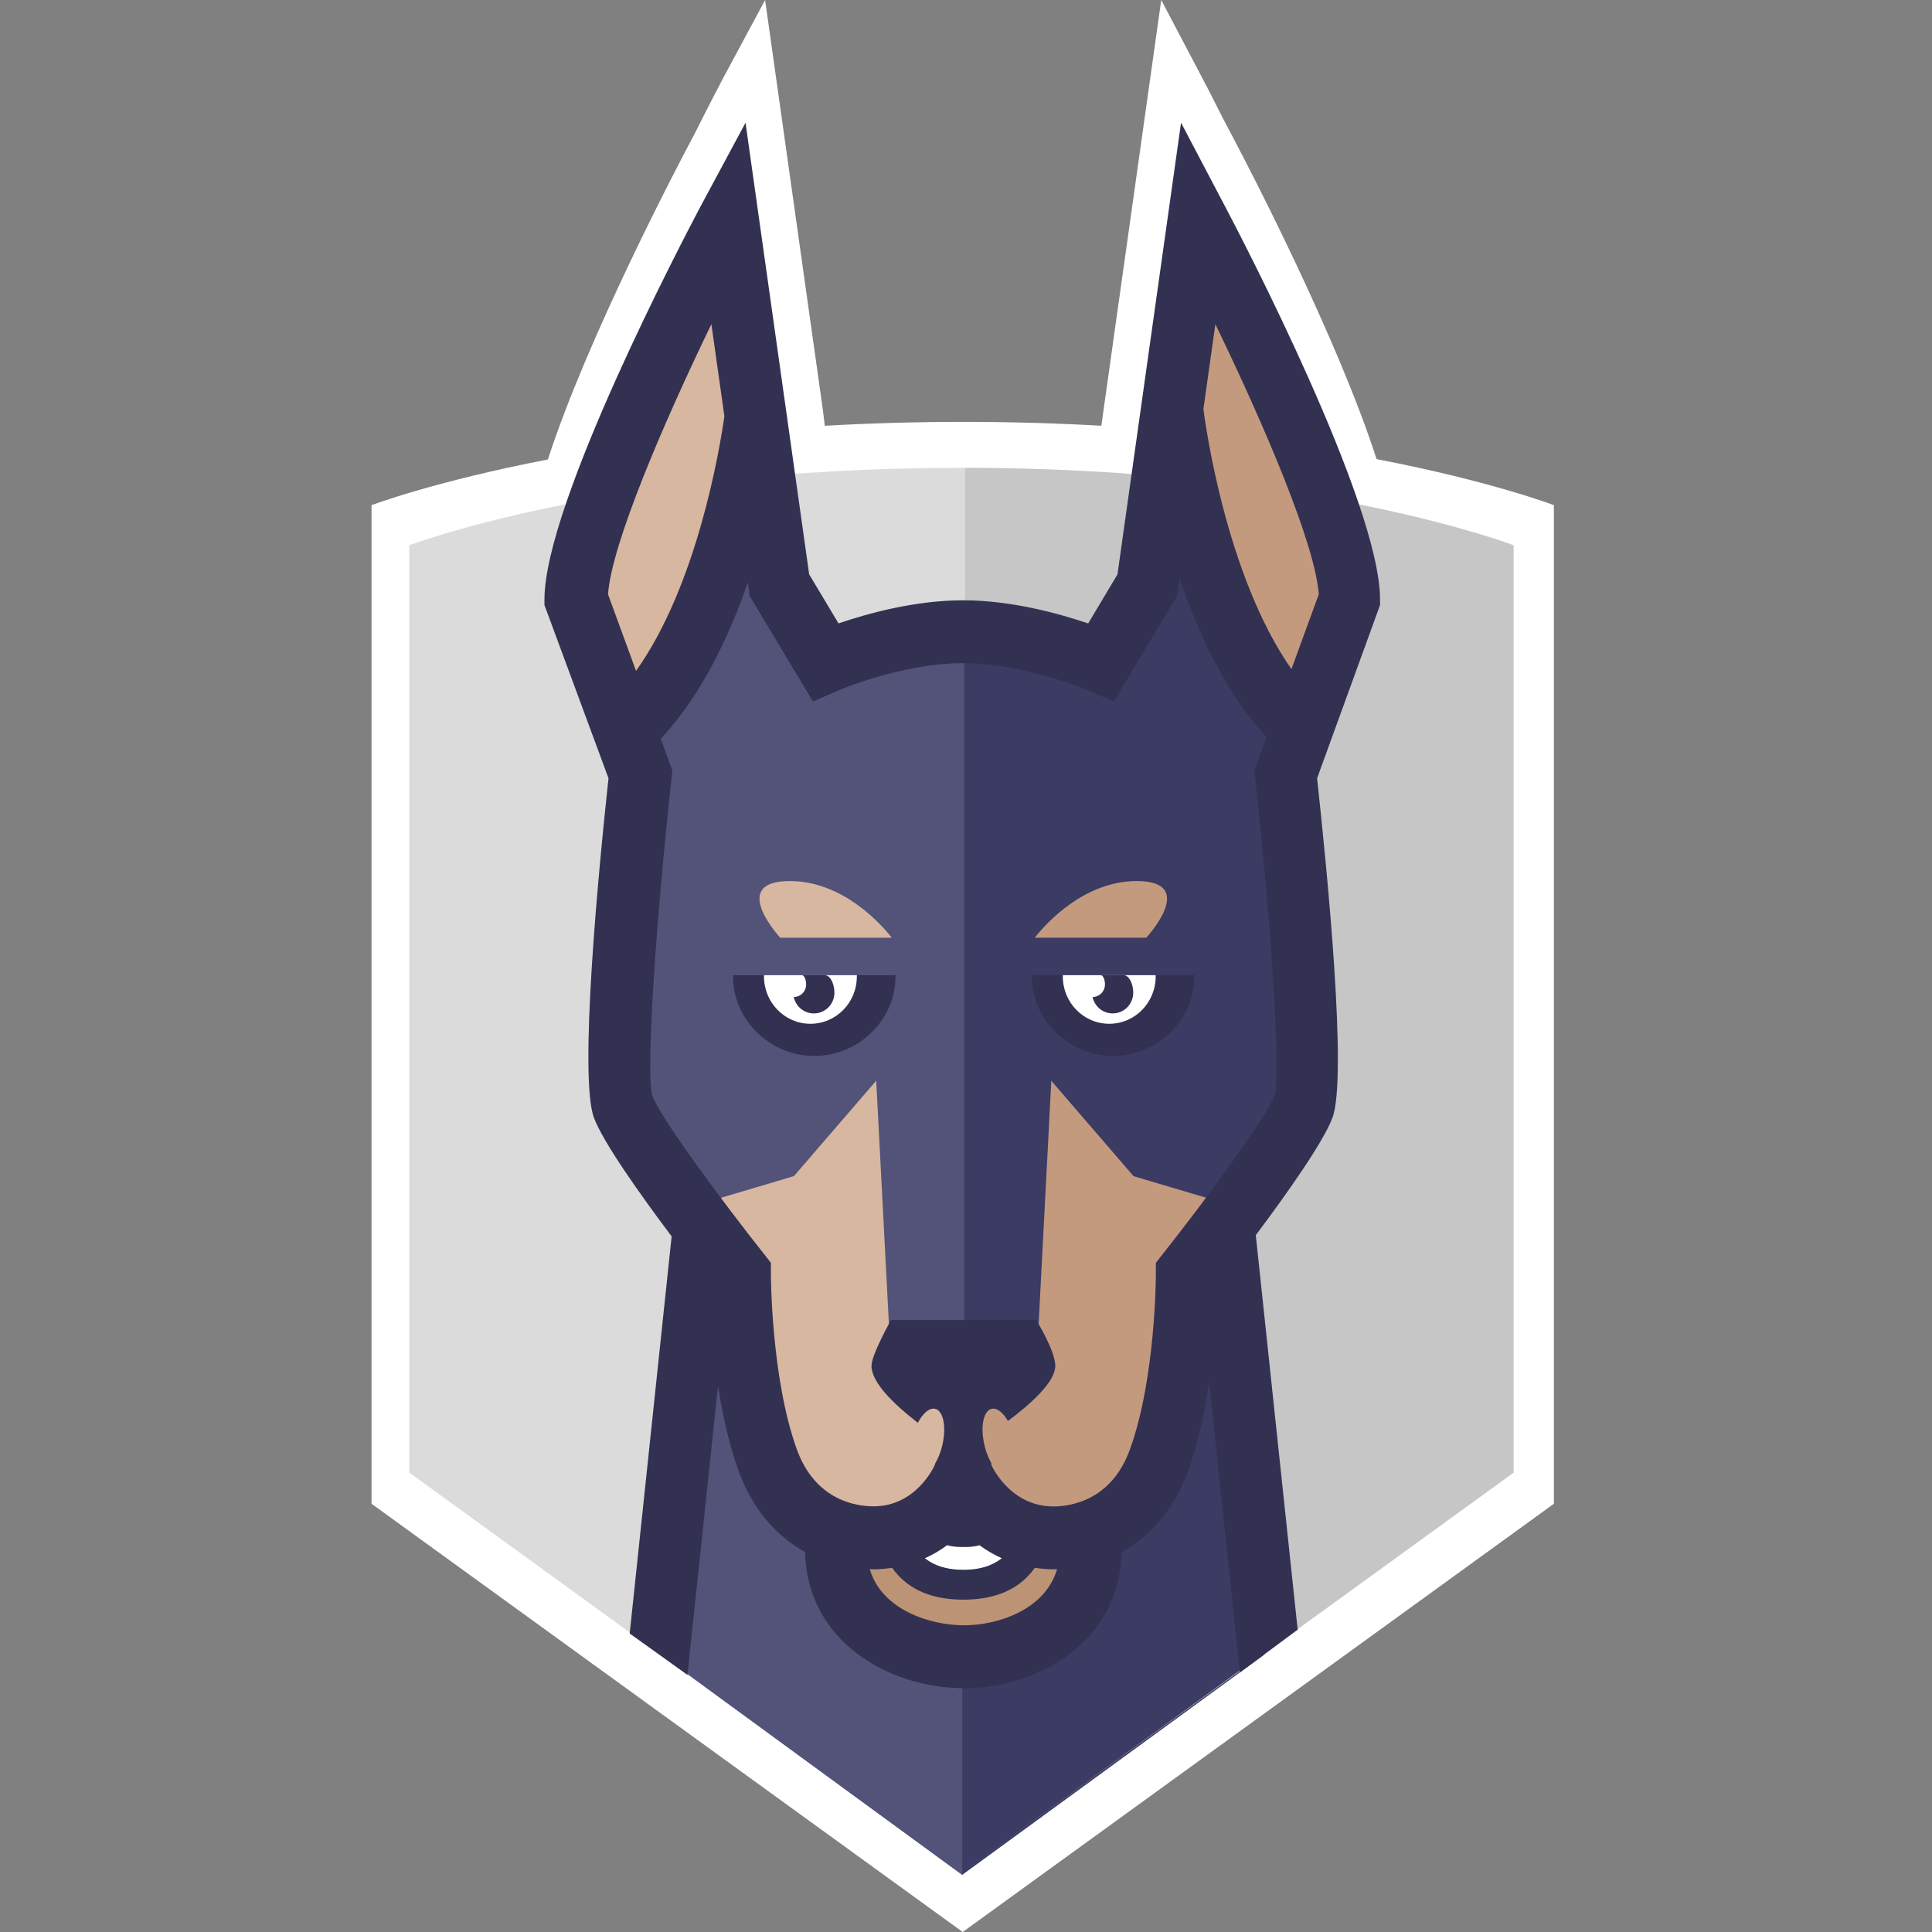 <svg viewBox="0 0 52 52" fill="none" xmlns="http://www.w3.org/2000/svg">
<rect x="0" y="0" width="52" height="52" fill="#808080" stroke="none"/>
<path d="M37.051 12.357C35.991 9.069 33.581 4.447 33.237 3.797L32.938 3.228C32.644 2.642 32.424 2.221 32.341 2.064L31.255 0L29.699 11.057L29.644 11.459C28.481 11.393 27.243 11.355 25.933 11.355C24.615 11.355 23.37 11.393 22.199 11.46L22.151 11.057L21.605 7.181C21.606 7.174 20.593 0 20.593 0L19.484 2.064C19.384 2.254 19.081 2.829 18.687 3.619L18.591 3.797C18.247 4.448 15.813 9.077 14.746 12.367C11.669 12.961 10 13.597 10 13.597V40.474L25.911 52L41.823 40.474V13.597C41.823 13.597 40.149 12.954 37.051 12.357Z" fill="white"/>
<path d="M32.757 33.224H25.899V21.481L18.94 32.881L17.858 44.587L25.792 50.382L25.899 50.461L34.013 44.545L32.757 33.224Z" fill="#3B3B63"/>
<path d="M25.781 50.34L11.017 39.636V14.676C11.017 14.676 16.476 12.593 25.801 12.593C35.127 12.593 40.546 14.676 40.546 14.676V39.636L25.781 50.34Z" fill="#DBDBDB"/>
<path d="M25.995 12.593C25.988 12.593 25.982 12.594 25.975 12.594V50.34H25.975L40.74 39.636V14.676C40.74 14.676 35.32 12.593 25.995 12.593Z" fill="#C6C6C6"/>
<path d="M33.972 44.521L32.719 33.224H25.86V50.434L33.972 44.521Z" fill="#3B3B63"/>
<path d="M17.858 44.587L25.899 50.461V21.481L18.94 32.881L17.858 44.587Z" fill="#53537A"/>
<path d="M29.36 41.25C29.36 43.187 27.58 44.147 25.948 44.147C24.315 44.147 22.5 43.187 22.5 41.25" fill="#BC9375"/>
<path d="M28.359 40.153C28.359 42.424 27.156 43.033 25.93 43.033C24.703 43.033 23.5 42.424 23.5 40.153" fill="#073251"/>
<path d="M25.93 42.252C24.619 42.252 23.982 41.274 23.982 39.265H24.607C24.607 41.617 25.5 41.617 25.93 41.617C26.359 41.617 27.253 41.617 27.253 39.265H27.877C27.877 41.274 27.24 42.252 25.93 42.252Z" fill="white"/>
<path d="M36.332 16.113C36.332 13.662 32.259 5.952 32.259 5.952L30.881 15.73L29.644 17.795L25.937 17.948L25.923 17.979V17.948L22.215 17.795L20.979 15.73L19.601 5.952C19.601 5.952 15.527 13.662 15.527 16.113L17.248 20.822C17.248 20.822 16.38 28.731 16.776 29.766C17.172 30.802 19.918 34.266 19.918 34.266C19.918 34.266 19.909 37.177 20.661 39.271C21.198 40.766 22.379 41.372 23.511 41.372C25.244 41.372 25.922 39.755 25.922 39.755C25.922 39.755 26.617 41.372 28.35 41.372C29.481 41.372 30.662 40.767 31.2 39.271C31.951 37.178 31.943 34.266 31.943 34.266C31.943 34.266 34.688 30.802 35.084 29.766C35.481 28.731 34.612 20.822 34.612 20.822L36.332 16.113Z" fill="#C49A7E"/>
<path d="M25.93 17.964L25.922 17.979V17.948L22.215 17.795L20.979 15.731L19.601 5.952C19.601 5.952 15.527 13.663 15.527 16.113L17.248 20.822C17.248 20.822 16.379 28.731 16.775 29.767C17.171 30.802 19.916 34.266 19.916 34.266C19.916 34.266 19.909 37.178 20.66 39.271C21.197 40.766 22.379 41.372 23.51 41.372C25.244 41.372 25.922 39.755 25.922 39.755C25.922 39.755 25.925 39.761 25.93 39.772V17.964H25.93Z" fill="#D8B7A0"/>
<path d="M34.649 21.285C34.333 20.613 34.782 19.024 34.782 19.024C32.21 16.343 31.566 10.753 31.566 10.753C31.086 12.515 30.042 17.708 30.042 17.708C30.042 17.708 28.122 16.981 25.938 16.978H25.93H25.922C25.802 16.978 25.684 16.981 25.566 16.985V38.899L25.729 39.142V39.022H25.829V39.142L25.831 39.022H26.03H26.131V39.142L27.91 36.502L28.296 29.09L30.51 31.657L33.362 32.504C33.362 32.504 34.429 31.731 34.429 31.734C34.882 31.089 35.033 30.539 35.142 30.254C35.538 29.217 34.649 21.285 34.649 21.285Z" fill="#3B3B63"/>
<path d="M25.95 16.977C25.947 16.977 25.944 16.977 25.942 16.977V16.977C23.757 16.981 21.837 17.708 21.837 17.708C21.837 17.708 20.793 12.514 20.313 10.753C20.313 10.753 19.67 16.343 17.097 19.023C17.097 19.023 17.546 20.613 17.23 21.285C17.23 21.285 16.341 29.217 16.737 30.253C16.846 30.538 16.998 31.087 17.45 31.732C17.45 31.729 18.518 32.503 18.518 32.503L21.369 31.655L23.583 29.088L23.97 36.501L25.748 39.141V39.021H25.849H25.949V16.977H25.95Z" fill="#53537A"/>
<path d="M31.105 26.247H28.606H27.773V26.282C27.773 27.464 28.779 28.421 29.959 28.421C31.14 28.421 32.146 27.464 32.146 26.282V26.247H31.105Z" fill="#333152"/>
<path d="M28.606 26.247V26.282C28.606 26.985 29.163 27.555 29.855 27.555C30.548 27.555 31.105 26.985 31.105 26.282V26.247H28.606Z" fill="white"/>
<path d="M30.241 26.247H29.655C29.65 26.247 29.645 26.25 29.64 26.251C29.712 26.266 29.753 26.433 29.737 26.545C29.713 26.715 29.571 26.833 29.407 26.836C29.455 27.058 29.633 27.237 29.87 27.271C30.174 27.314 30.453 27.103 30.496 26.796C30.527 26.57 30.42 26.247 30.241 26.247Z" fill="#333152"/>
<path d="M23.062 26.247H20.563H19.73V26.282C19.73 27.464 20.736 28.421 21.916 28.421C23.097 28.421 24.103 27.464 24.103 26.282V26.247H23.062Z" fill="#333152"/>
<path d="M20.563 26.247V26.282C20.563 26.985 21.121 27.555 21.812 27.555C22.505 27.555 23.062 26.985 23.062 26.282V26.247H20.563Z" fill="white"/>
<path d="M22.198 26.247H21.612C21.607 26.247 21.602 26.25 21.597 26.251C21.669 26.266 21.709 26.433 21.694 26.545C21.671 26.715 21.529 26.833 21.364 26.836C21.412 27.058 21.591 27.237 21.827 27.271C22.13 27.314 22.411 27.103 22.453 26.796C22.485 26.57 22.377 26.247 22.198 26.247Z" fill="#333152"/>
<path d="M30.853 25.238C30.993 25.082 32.181 23.714 30.593 23.714C29.157 23.714 28.124 24.89 27.851 25.238H30.853Z" fill="#C49A7E"/>
<path d="M24.002 25.238C23.728 24.89 22.695 23.714 21.26 23.714C19.672 23.714 20.86 25.082 20.999 25.238H24.002Z" fill="#D8B7A0"/>
<path d="M18.964 26.234H25.04V25.654H18.964V26.234Z" fill="#53537A"/>
<path d="M34.759 18.008C32.992 15.486 32.438 11.386 32.39 11.011L32.712 8.726C34.024 11.436 35.401 14.653 35.495 15.996L34.759 18.008ZM34.308 29.48C34.066 30.11 32.4 32.359 31.293 33.755L31.109 33.989L31.11 34.288C31.11 34.315 31.109 37.072 30.416 39.001C29.916 40.395 28.804 40.546 28.35 40.546C27.2 40.546 26.703 39.476 26.686 39.437L26.62 38.434H25.222L25.159 39.431C25.139 39.477 24.655 40.543 23.51 40.543C23.055 40.543 21.944 40.394 21.443 39C20.753 37.078 20.749 34.315 20.749 34.287L20.75 33.988L20.566 33.755C19.459 32.36 17.793 30.111 17.558 29.497C17.37 28.832 17.68 24.536 18.076 20.936L18.097 20.736L17.785 19.884C18.857 18.743 19.609 17.173 20.128 15.679L20.178 16.043L21.88 18.882L22.545 18.592C22.562 18.585 24.267 17.849 25.923 17.849C27.568 17.849 29.301 18.586 29.317 18.593L29.981 18.88L31.681 16.042L31.748 15.568C32.261 17.077 33.012 18.675 34.089 19.841L33.762 20.736L33.784 20.935C34.179 24.536 34.49 28.832 34.308 29.48ZM24.893 41.941C25.115 41.841 25.316 41.721 25.493 41.589C25.655 41.638 25.81 41.638 25.93 41.638C26.048 41.638 26.202 41.639 26.363 41.59C26.54 41.721 26.741 41.841 26.964 41.941C26.685 42.153 26.341 42.272 25.93 42.272C25.517 42.272 25.172 42.154 24.893 41.941ZM25.948 43.745C25.033 43.745 23.733 43.331 23.41 42.234C23.443 42.235 23.475 42.238 23.509 42.238C23.686 42.238 23.851 42.221 24.012 42.198C24.475 42.854 25.198 43.055 25.93 43.055C26.663 43.055 27.387 42.855 27.852 42.199C28.011 42.221 28.174 42.238 28.35 42.238C28.384 42.238 28.417 42.235 28.452 42.234C28.131 43.331 26.849 43.745 25.948 43.745ZM16.365 15.995C16.46 14.653 17.835 11.436 19.147 8.725L19.497 11.204C19.364 12.131 18.754 15.765 17.119 18.056L16.365 15.995ZM37.144 16.133C37.144 13.545 33.409 6.381 32.982 5.573L31.788 3.303L30.077 15.46L29.288 16.78C28.525 16.52 27.228 16.157 25.922 16.157C24.617 16.157 23.328 16.519 22.569 16.779L21.779 15.459L21.179 11.198C21.18 11.191 21.181 11.182 21.181 11.177L21.176 11.177L20.066 3.303L18.846 5.573C18.419 6.381 14.654 13.545 14.654 16.133V16.285L16.378 20.948C16.102 23.49 15.576 29.013 15.989 30.092C16.247 30.767 17.238 32.16 18.077 33.277L16.948 43.966L18.503 45.08L19.325 37.305C19.443 38.061 19.617 38.859 19.876 39.581C20.232 40.575 20.863 41.327 21.669 41.774C21.717 44.154 23.895 45.437 25.948 45.437C27.983 45.437 30.143 44.153 30.19 41.772C30.995 41.326 31.625 40.574 31.981 39.581C32.251 38.831 32.427 37.995 32.545 37.213L33.372 45.016L34.927 43.863L33.8 33.245C34.632 32.133 35.605 30.76 35.86 30.093C36.273 29.014 35.726 23.49 35.45 20.948L37.144 16.285V16.133H37.144Z" fill="#333152"/>
<path d="M27.89 35.529H23.982C23.982 35.529 23.456 36.46 23.456 36.762C23.456 37.658 25.862 39.085 25.862 39.085C25.862 39.085 28.403 37.615 28.403 36.762C28.403 36.354 27.89 35.529 27.89 35.529Z" fill="#333152"/>
<path d="M27.137 38.262C26.919 37.87 26.638 37.798 26.509 38.101C26.38 38.404 26.453 38.967 26.671 39.359C26.889 39.751 27.171 39.823 27.299 39.52C27.429 39.218 27.355 38.654 27.137 38.262Z" fill="#C49A7E"/>
<path d="M24.722 38.262C24.504 38.654 24.431 39.218 24.56 39.52C24.688 39.823 24.969 39.751 25.188 39.359C25.406 38.967 25.479 38.404 25.35 38.101C25.222 37.798 24.941 37.87 24.722 38.262Z" fill="#D8B7A0"/>
</svg>
